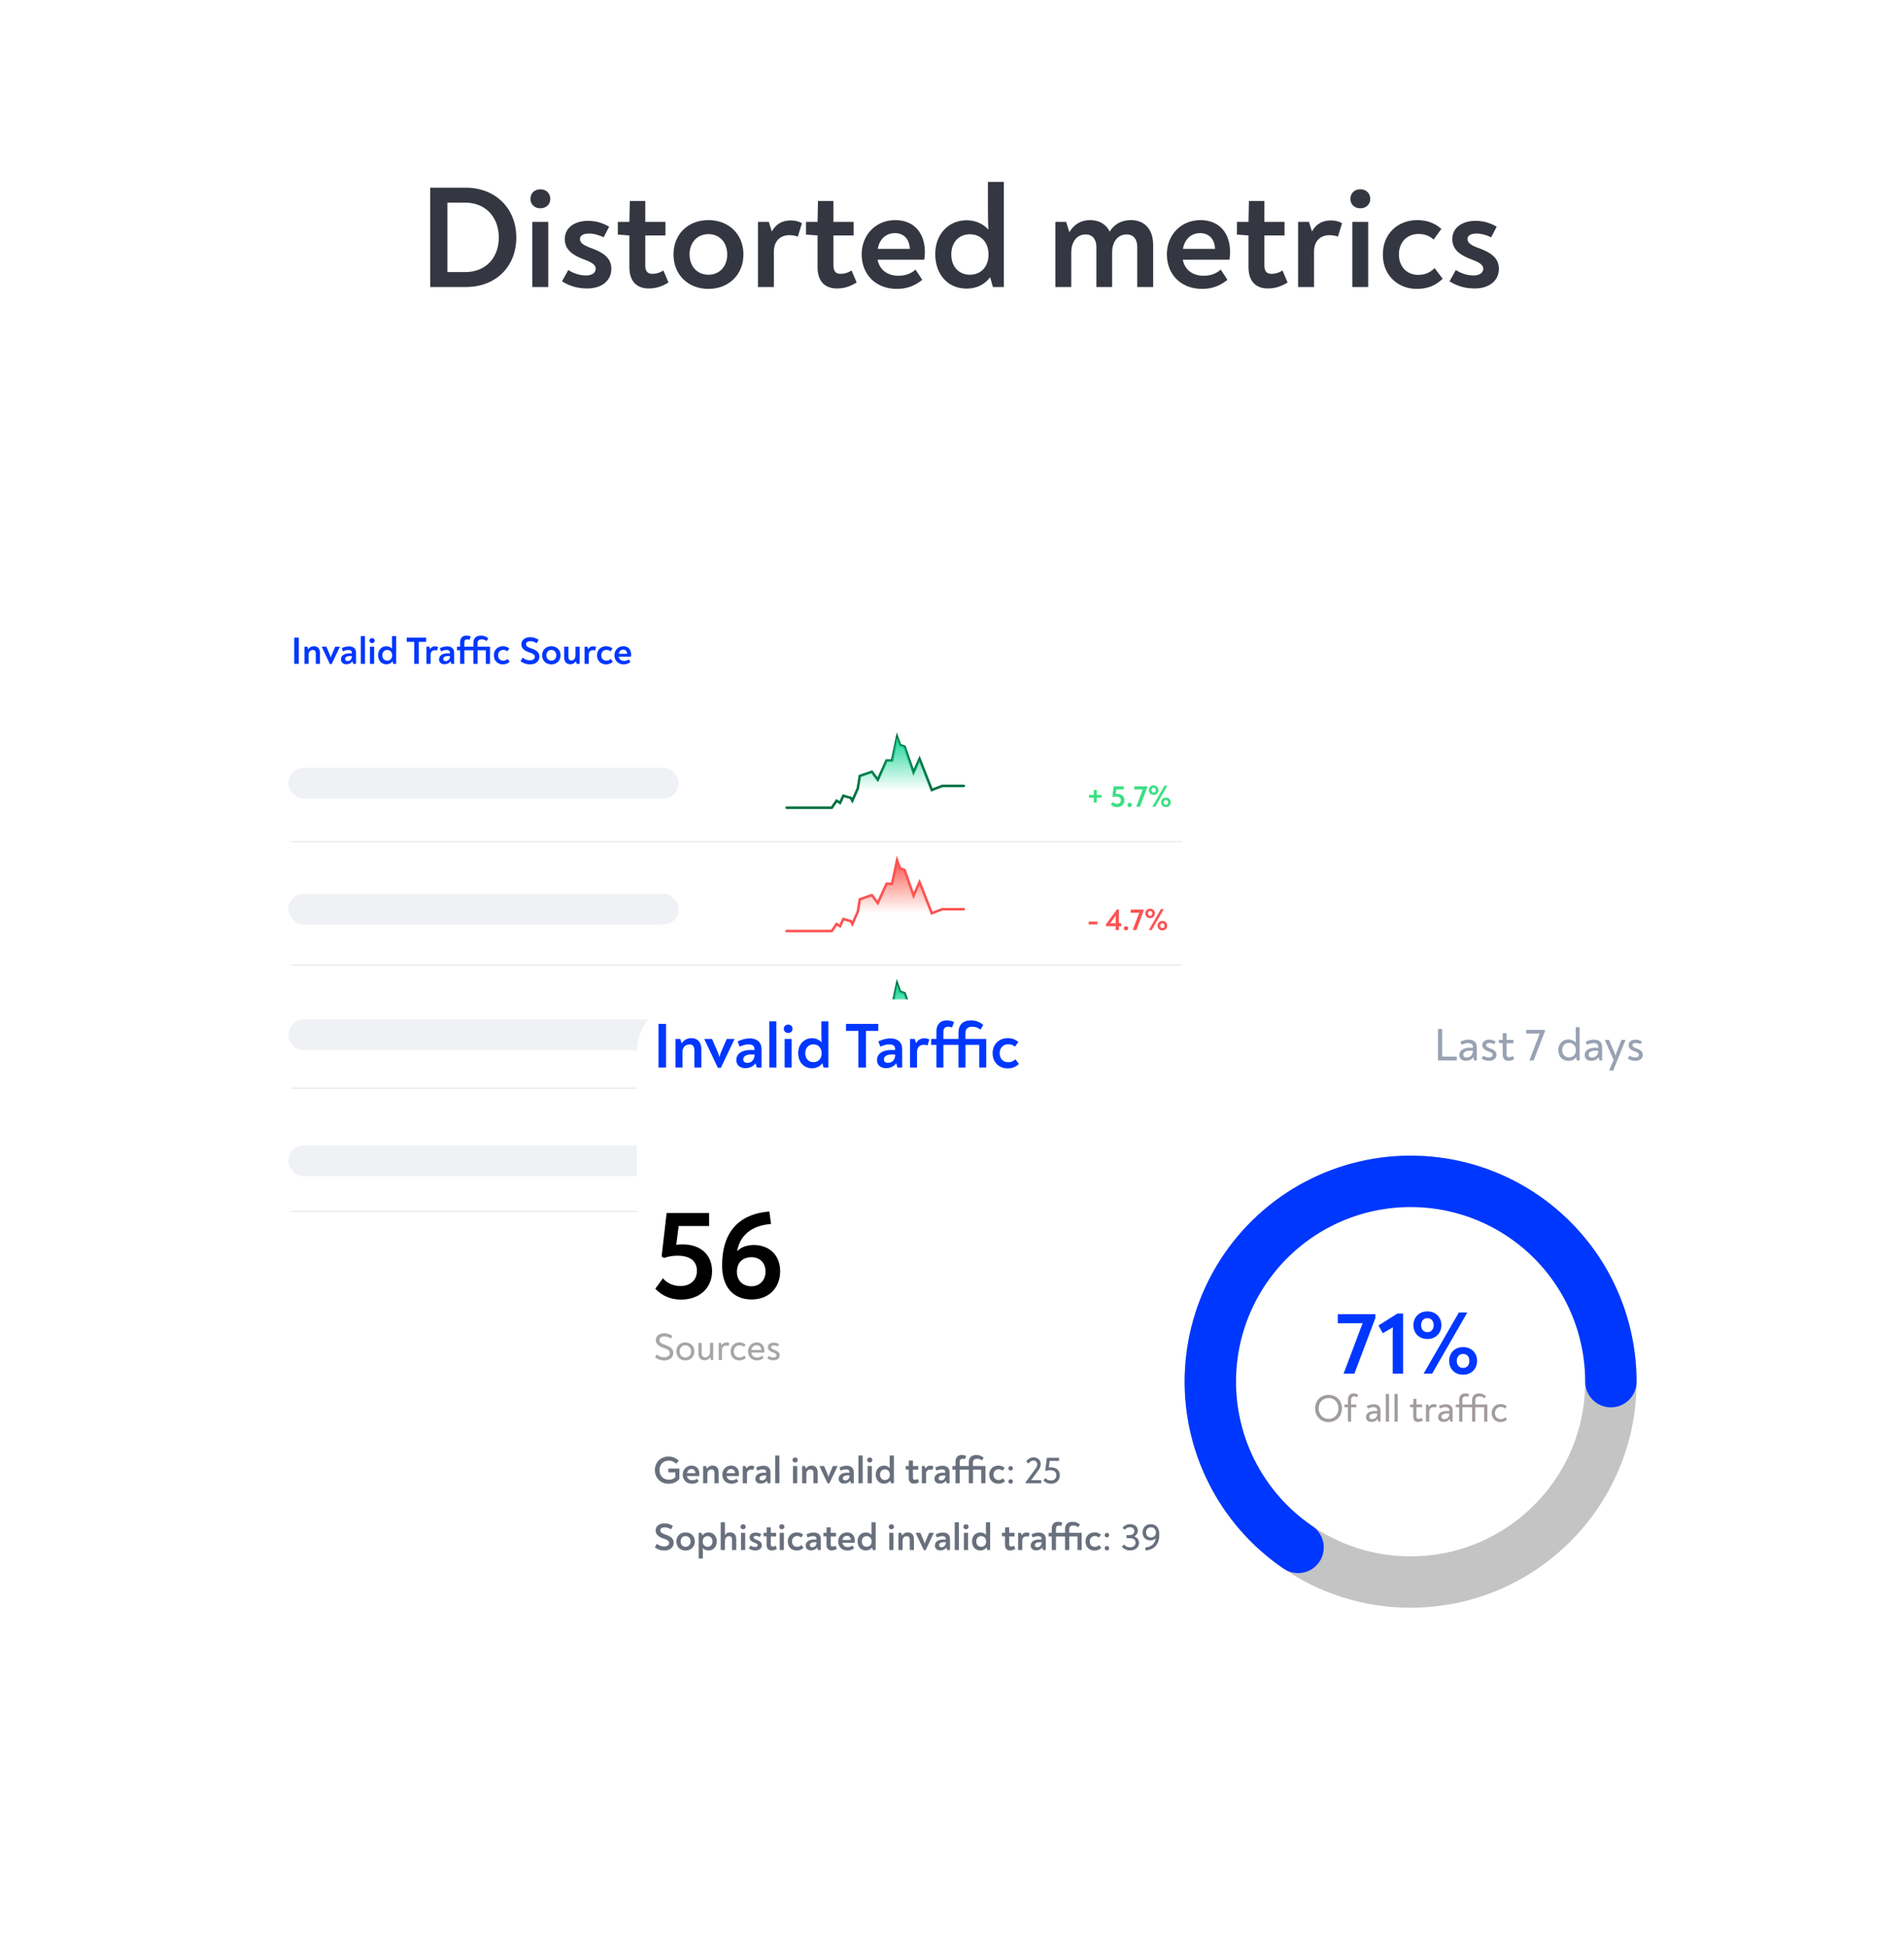 <svg width="219" height="224" viewBox="0 0 219 224" fill="none" xmlns="http://www.w3.org/2000/svg">
<rect width="219" height="224" rx="12.371" fill="white"/>
<g filter="url(#filter0_d_23_187)">
<rect x="19" y="62" width="131.726" height="87.719" rx="6.058" fill="white"/>
</g>
<path d="M33.844 76.337H34.367V73.324H33.844V76.337ZM36.109 74.308C35.785 74.308 35.573 74.472 35.444 74.671L35.347 74.361H35.019V76.337H35.502V75.251C35.502 74.959 35.684 74.742 35.985 74.742C36.224 74.742 36.322 74.897 36.322 75.145V76.337H36.804V75.101C36.804 74.596 36.561 74.308 36.109 74.308ZM38.558 74.361L38.173 75.247C38.129 75.349 38.089 75.469 38.049 75.619C38.013 75.469 37.969 75.349 37.925 75.247L37.539 74.361H37.008V74.374L37.943 76.355H38.151L39.09 74.374V74.361H38.558ZM40.138 74.326C39.873 74.326 39.602 74.397 39.31 74.529L39.447 74.897C39.651 74.8 39.868 74.738 40.063 74.738C40.316 74.738 40.466 74.84 40.466 75.043V75.132C40.395 75.127 40.32 75.123 40.218 75.123C39.616 75.123 39.217 75.371 39.217 75.823C39.217 76.173 39.474 76.377 39.837 76.377C40.16 76.377 40.395 76.248 40.541 76.04L40.63 76.337H40.953V75.061C40.953 74.582 40.643 74.326 40.138 74.326ZM39.979 76.013C39.802 76.013 39.695 75.929 39.695 75.774C39.695 75.557 39.899 75.433 40.249 75.433C40.338 75.433 40.4 75.438 40.48 75.446C40.471 75.805 40.262 76.013 39.979 76.013ZM41.496 76.337H41.983L41.979 73.147H41.496V76.337ZM42.795 73.949C42.977 73.949 43.096 73.825 43.096 73.665C43.096 73.502 42.981 73.373 42.795 73.373C42.609 73.373 42.494 73.502 42.494 73.661C42.494 73.82 42.609 73.949 42.795 73.949ZM42.551 76.337H43.034V74.361H42.551V76.337ZM45.087 73.147V74.029C45.087 74.246 45.091 74.414 45.1 74.596C44.945 74.419 44.706 74.312 44.44 74.312C43.886 74.312 43.487 74.742 43.487 75.336C43.487 75.96 43.873 76.386 44.44 76.386C44.75 76.386 44.994 76.257 45.153 76.04L45.237 76.337H45.57V73.147H45.087ZM44.537 75.965C44.201 75.965 43.975 75.717 43.975 75.349C43.975 74.986 44.201 74.738 44.537 74.738C44.879 74.738 45.105 74.986 45.105 75.349C45.105 75.717 44.883 75.965 44.537 75.965ZM49.015 73.324H46.786V73.807H47.642V76.337H48.164V73.807H49.015V73.324ZM50.042 74.317C49.785 74.317 49.586 74.432 49.471 74.653L49.377 74.361H49.05V76.337H49.532V75.26C49.532 74.946 49.723 74.764 50.002 74.764C50.104 74.764 50.184 74.782 50.259 74.808L50.383 74.401C50.29 74.348 50.179 74.317 50.042 74.317ZM51.422 74.326C51.156 74.326 50.886 74.397 50.593 74.529L50.73 74.897C50.934 74.8 51.151 74.738 51.346 74.738C51.599 74.738 51.749 74.84 51.749 75.043V75.132C51.679 75.127 51.603 75.123 51.501 75.123C50.899 75.123 50.5 75.371 50.5 75.823C50.5 76.173 50.757 76.377 51.12 76.377C51.444 76.377 51.679 76.248 51.825 76.04L51.913 76.337H52.237V75.061C52.237 74.582 51.927 74.326 51.422 74.326ZM51.262 76.013C51.085 76.013 50.979 75.929 50.979 75.774C50.979 75.557 51.182 75.433 51.532 75.433C51.621 75.433 51.683 75.438 51.763 75.446C51.754 75.805 51.546 76.013 51.262 76.013ZM56.363 74.361H54.928V73.962C54.928 73.643 55.118 73.519 55.402 73.519C55.641 73.519 55.8 73.595 55.973 73.719L56.159 73.395C55.911 73.191 55.654 73.085 55.309 73.085C54.755 73.085 54.449 73.386 54.449 73.936V74.361H53.408V73.865C53.408 73.639 53.532 73.519 53.731 73.519C53.838 73.519 53.917 73.537 54.006 73.572L54.144 73.2C53.957 73.116 53.816 73.085 53.63 73.085C53.178 73.085 52.925 73.391 52.925 73.838V74.361H52.562V74.773H52.925V76.337H53.408V74.773H54.449V76.337H54.932V74.773H55.88V76.337H56.363V74.361ZM57.823 76.394C58.173 76.394 58.399 76.293 58.62 76.089L58.377 75.765C58.23 75.903 58.084 75.969 57.872 75.969C57.553 75.969 57.291 75.739 57.291 75.349C57.291 74.972 57.548 74.729 57.88 74.729C58.071 74.729 58.204 74.778 58.346 74.897L58.58 74.574C58.372 74.392 58.133 74.308 57.845 74.308C57.278 74.308 56.804 74.702 56.804 75.349C56.804 76.04 57.322 76.394 57.823 76.394ZM60.975 76.394C61.573 76.394 62.047 76.062 62.047 75.5C62.047 74.986 61.64 74.733 61.117 74.565C60.807 74.459 60.501 74.343 60.501 74.069C60.501 73.843 60.736 73.728 61.002 73.728C61.25 73.728 61.471 73.798 61.728 73.962L61.954 73.572C61.622 73.351 61.325 73.267 60.975 73.267C60.43 73.267 59.969 73.564 59.969 74.095C59.969 74.574 60.364 74.848 60.869 75.012C61.21 75.123 61.52 75.243 61.52 75.526C61.52 75.792 61.259 75.929 60.958 75.929C60.643 75.929 60.342 75.814 60.116 75.619L59.872 76.027C60.169 76.262 60.563 76.394 60.975 76.394ZM63.413 76.394C64.034 76.394 64.477 75.96 64.477 75.349C64.477 74.738 64.034 74.308 63.413 74.308C62.793 74.308 62.355 74.738 62.355 75.349C62.355 75.96 62.793 76.394 63.413 76.394ZM63.413 75.965C63.077 75.965 62.842 75.712 62.842 75.349C62.842 74.986 63.077 74.733 63.413 74.733C63.755 74.733 63.985 74.986 63.985 75.349C63.985 75.712 63.755 75.965 63.413 75.965ZM66.186 74.361V75.384C66.186 75.686 66.026 75.943 65.725 75.943C65.473 75.943 65.38 75.783 65.38 75.54V74.361H64.892V75.584C64.892 76.071 65.127 76.377 65.606 76.377C65.885 76.377 66.102 76.244 66.235 76.031L66.332 76.337H66.669V74.361H66.186ZM68.23 74.317C67.973 74.317 67.774 74.432 67.659 74.653L67.566 74.361H67.238V76.337H67.721V75.26C67.721 74.946 67.911 74.764 68.19 74.764C68.292 74.764 68.372 74.782 68.447 74.808L68.571 74.401C68.478 74.348 68.368 74.317 68.23 74.317ZM69.69 76.394C70.04 76.394 70.266 76.293 70.488 76.089L70.244 75.765C70.098 75.903 69.952 75.969 69.739 75.969C69.42 75.969 69.159 75.739 69.159 75.349C69.159 74.972 69.415 74.729 69.748 74.729C69.938 74.729 70.071 74.778 70.213 74.897L70.448 74.574C70.24 74.392 70 74.308 69.712 74.308C69.145 74.308 68.671 74.702 68.671 75.349C68.671 76.04 69.19 76.394 69.69 76.394ZM71.693 74.308C71.095 74.308 70.674 74.764 70.674 75.344C70.674 75.965 71.109 76.394 71.742 76.394C72.048 76.394 72.287 76.302 72.513 76.12L72.309 75.81C72.172 75.929 72.012 75.996 71.786 75.996C71.467 75.996 71.219 75.827 71.157 75.508H72.575C72.584 75.429 72.593 75.349 72.593 75.278C72.593 74.684 72.251 74.308 71.693 74.308ZM71.684 74.702C71.937 74.702 72.123 74.866 72.136 75.181H71.162C71.215 74.875 71.423 74.702 71.684 74.702Z" fill="#0037FF"/>
<path d="M125.807 92.284H126.141V91.721H126.697V91.402H126.141V90.838H125.807V91.402H125.251V91.721H125.807V92.284ZM128.532 91.285C128.472 91.285 128.415 91.288 128.352 91.295L128.419 90.778H129.259V90.42H128.086L127.948 91.618L128.011 91.66C128.118 91.621 128.245 91.597 128.394 91.597C128.685 91.597 128.922 91.714 128.922 92.015C128.922 92.27 128.741 92.433 128.469 92.433C128.259 92.433 128.093 92.348 127.983 92.22L127.774 92.507C127.951 92.699 128.192 92.809 128.486 92.809C128.99 92.809 129.34 92.49 129.34 92.025C129.34 91.558 129.007 91.285 128.532 91.285ZM129.926 92.805C130.05 92.805 130.178 92.727 130.178 92.561C130.178 92.391 130.05 92.313 129.926 92.313C129.802 92.313 129.674 92.391 129.674 92.561C129.674 92.727 129.802 92.805 129.926 92.805ZM130.463 90.42V90.778H131.186C131.289 90.778 131.36 90.778 131.445 90.774C131.42 90.838 131.388 90.913 131.356 91.001L130.694 92.763H131.119L131.945 90.572V90.42H130.463ZM132.696 91.398C133.057 91.398 133.249 91.129 133.249 90.852C133.249 90.579 133.057 90.31 132.696 90.31C132.331 90.31 132.143 90.579 132.143 90.852C132.143 91.129 132.331 91.398 132.696 91.398ZM132.547 92.763H132.884L134.269 90.353H133.936L132.547 92.763ZM132.696 91.129C132.512 91.129 132.448 90.976 132.448 90.852C132.448 90.728 132.512 90.576 132.696 90.576C132.88 90.576 132.944 90.728 132.944 90.852C132.944 90.976 132.88 91.129 132.696 91.129ZM134.103 92.805C134.468 92.805 134.656 92.536 134.656 92.263C134.656 91.987 134.468 91.717 134.103 91.717C133.738 91.717 133.554 91.987 133.554 92.263C133.554 92.536 133.738 92.805 134.103 92.805ZM134.103 92.539C133.919 92.539 133.855 92.387 133.855 92.263C133.855 92.139 133.919 91.987 134.103 91.987C134.291 91.987 134.351 92.139 134.351 92.263C134.351 92.387 134.291 92.539 134.103 92.539Z" fill="#3BE082"/>
<path d="M125.223 106.301H126.219V105.968H125.223V106.301ZM128.702 106.16V104.572H128.471L127.21 106.28V106.496H128.319V106.939H128.702V106.496H128.968V106.16H128.702ZM128.33 106.16H127.936C127.855 106.16 127.777 106.16 127.695 106.163C127.741 106.107 127.784 106.05 127.83 105.99L128.191 105.493C128.241 105.43 128.287 105.362 128.34 105.277C128.33 105.384 128.33 105.465 128.33 105.571V106.16ZM129.518 106.982C129.642 106.982 129.769 106.904 129.769 106.737C129.769 106.567 129.642 106.489 129.518 106.489C129.394 106.489 129.266 106.567 129.266 106.737C129.266 106.904 129.394 106.982 129.518 106.982ZM130.055 104.597V104.955H130.778C130.881 104.955 130.952 104.955 131.037 104.951C131.012 105.015 130.98 105.089 130.948 105.178L130.285 106.939H130.711L131.536 104.749V104.597H130.055ZM132.287 105.575C132.649 105.575 132.84 105.306 132.84 105.029C132.84 104.756 132.649 104.487 132.287 104.487C131.922 104.487 131.735 104.756 131.735 105.029C131.735 105.306 131.922 105.575 132.287 105.575ZM132.139 106.939H132.475L133.861 104.529H133.528L132.139 106.939ZM132.287 105.306C132.103 105.306 132.039 105.153 132.039 105.029C132.039 104.905 132.103 104.753 132.287 104.753C132.472 104.753 132.536 104.905 132.536 105.029C132.536 105.153 132.472 105.306 132.287 105.306ZM133.694 106.982C134.06 106.982 134.247 106.713 134.247 106.44C134.247 106.163 134.06 105.894 133.694 105.894C133.329 105.894 133.145 106.163 133.145 106.44C133.145 106.713 133.329 106.982 133.694 106.982ZM133.694 106.716C133.51 106.716 133.446 106.564 133.446 106.44C133.446 106.316 133.51 106.163 133.694 106.163C133.882 106.163 133.943 106.316 133.943 106.44C133.943 106.564 133.882 106.716 133.694 106.716Z" fill="#FC5353"/>
<path d="M125.807 120.933H126.141V120.369H126.697V120.05H126.141V119.487H125.807V120.05H125.251V120.369H125.807V120.933ZM128.706 121.45C129.216 121.45 129.542 121.188 129.542 120.763C129.542 120.483 129.358 120.252 129.121 120.171C129.312 120.089 129.468 119.915 129.468 119.66C129.468 119.285 129.167 119.026 128.71 119.026C128.249 119.026 127.94 119.285 127.94 119.66C127.94 119.923 128.093 120.1 128.298 120.171C128.033 120.252 127.866 120.483 127.866 120.759C127.866 121.184 128.192 121.45 128.706 121.45ZM128.71 120.004C128.479 120.004 128.337 119.877 128.337 119.678C128.337 119.49 128.49 119.366 128.71 119.366C128.926 119.366 129.075 119.49 129.075 119.678C129.075 119.869 128.933 120.004 128.71 120.004ZM128.706 121.092C128.472 121.092 128.281 120.961 128.281 120.727C128.281 120.504 128.447 120.344 128.699 120.344C128.965 120.344 129.128 120.497 129.128 120.727C129.128 120.965 128.943 121.092 128.706 121.092ZM130.168 121.454C130.292 121.454 130.42 121.376 130.42 121.209C130.42 121.039 130.292 120.961 130.168 120.961C130.044 120.961 129.917 121.039 129.917 121.209C129.917 121.376 130.044 121.454 130.168 121.454ZM130.706 119.068V119.426H131.429C131.531 119.426 131.602 119.426 131.687 119.423C131.662 119.487 131.631 119.561 131.599 119.65L130.936 121.411H131.361L132.187 119.221V119.068H130.706ZM132.938 120.047C133.3 120.047 133.491 119.777 133.491 119.501C133.491 119.228 133.3 118.959 132.938 118.959C132.573 118.959 132.385 119.228 132.385 119.501C132.385 119.777 132.573 120.047 132.938 120.047ZM132.789 121.411H133.126L134.512 119.001H134.179L132.789 121.411ZM132.938 119.777C132.754 119.777 132.69 119.625 132.69 119.501C132.69 119.377 132.754 119.224 132.938 119.224C133.122 119.224 133.186 119.377 133.186 119.501C133.186 119.625 133.122 119.777 132.938 119.777ZM134.345 121.454C134.71 121.454 134.898 121.184 134.898 120.911C134.898 120.635 134.71 120.366 134.345 120.366C133.98 120.366 133.796 120.635 133.796 120.911C133.796 121.184 133.98 121.454 134.345 121.454ZM134.345 121.188C134.161 121.188 134.097 121.035 134.097 120.911C134.097 120.787 134.161 120.635 134.345 120.635C134.533 120.635 134.593 120.787 134.593 120.911C134.593 121.035 134.533 121.188 134.345 121.188Z" fill="#3BE082"/>
<path d="M125.807 135.405H126.141V134.842H126.697V134.523H126.141V133.959H125.807V134.523H125.251V134.842H125.807V135.405ZM128.582 135.926C129.106 135.926 129.454 135.632 129.454 135.228C129.454 134.98 129.323 134.739 129.018 134.636C129.231 134.526 129.347 134.317 129.347 134.112C129.347 133.764 129.053 133.499 128.617 133.499C128.313 133.499 128.075 133.612 127.862 133.849L128.093 134.076C128.224 133.945 128.373 133.857 128.575 133.857C128.798 133.857 128.94 133.988 128.94 134.161C128.94 134.328 128.809 134.494 128.518 134.494H128.263V134.835H128.564C128.791 134.835 129.039 134.916 129.039 135.189C129.039 135.405 128.855 135.561 128.561 135.561C128.344 135.561 128.181 135.469 128.043 135.324L127.806 135.572C128.001 135.792 128.274 135.926 128.582 135.926ZM130.082 135.926C130.206 135.926 130.333 135.848 130.333 135.682C130.333 135.512 130.206 135.434 130.082 135.434C129.958 135.434 129.83 135.512 129.83 135.682C129.83 135.848 129.958 135.926 130.082 135.926ZM130.619 133.541V133.899H131.342C131.445 133.899 131.516 133.899 131.601 133.896C131.576 133.959 131.544 134.034 131.512 134.122L130.849 135.884H131.275L132.1 133.693V133.541H130.619ZM132.852 134.519C133.213 134.519 133.405 134.25 133.405 133.973C133.405 133.701 133.213 133.431 132.852 133.431C132.487 133.431 132.299 133.701 132.299 133.973C132.299 134.25 132.487 134.519 132.852 134.519ZM132.703 135.884H133.039L134.425 133.474H134.092L132.703 135.884ZM132.852 134.25C132.667 134.25 132.604 134.098 132.604 133.973C132.604 133.849 132.667 133.697 132.852 133.697C133.036 133.697 133.1 133.849 133.1 133.973C133.1 134.098 133.036 134.25 132.852 134.25ZM134.259 135.926C134.624 135.926 134.812 135.657 134.812 135.384C134.812 135.108 134.624 134.838 134.259 134.838C133.894 134.838 133.709 135.108 133.709 135.384C133.709 135.657 133.894 135.926 134.259 135.926ZM134.259 135.661C134.074 135.661 134.011 135.508 134.011 135.384C134.011 135.26 134.074 135.108 134.259 135.108C134.446 135.108 134.507 135.26 134.507 135.384C134.507 135.508 134.446 135.661 134.259 135.661Z" fill="#FC5353"/>
<path d="M90.477 92.877H95.679L96.225 92.073L96.628 92.32L97.001 91.501L97.864 91.748L98.036 92.073L98.668 90.65L98.898 89.227L100.278 88.748L100.968 89.66L101.974 87.448H102.606L103.181 84.742L103.526 85.685L104.043 85.855L105.078 88.809L105.768 87.263L107.176 90.836L108.384 90.372H110.856" stroke="#007342" stroke-width="0.295" stroke-linecap="round"/>
<path d="M101.967 87.464L100.99 89.644L100.271 88.763L98.921 89.242L98.748 90.325L98.547 90.866L107.17 90.82L105.733 87.371L105.072 88.763L104.037 85.886L103.519 85.685L103.175 84.819L102.571 87.464H101.967Z" fill="url(#paint0_linear_23_187)"/>
<path d="M90.477 121.23H95.679L96.225 120.426L96.628 120.674L97.001 119.854L97.864 120.101L98.036 120.426L98.668 119.003L98.898 117.58L100.278 117.101L100.968 118.013L101.974 115.801H102.606L103.181 113.095L103.526 114.038L104.043 114.208L105.078 117.163L105.768 115.616L107.176 119.189L108.384 118.725H110.856" stroke="#007342" stroke-width="0.295" stroke-linecap="round"/>
<path d="M101.967 115.817L100.99 117.998L100.271 117.116L98.921 117.595L98.748 118.678L98.547 119.219L107.17 119.173L105.733 115.724L105.072 117.116L104.037 114.239L103.519 114.038L103.175 113.172L102.571 115.817H101.967Z" fill="url(#paint1_linear_23_187)"/>
<path d="M90.477 135.407H95.679L96.225 134.603L96.628 134.85L97.001 134.031L97.864 134.278L98.036 134.603L98.668 133.18L98.898 131.757L100.278 131.277L100.968 132.19L101.974 129.978H102.606L103.181 127.271L103.526 128.215L104.043 128.385L105.078 131.339L105.768 129.793L107.176 133.365L108.384 132.901H110.856" stroke="#FC5353" stroke-width="0.295" stroke-linecap="round"/>
<path d="M101.967 129.993L100.99 132.174L100.271 131.293L98.921 131.772L98.748 132.855L98.547 133.396L107.17 133.35L105.733 129.901L105.072 131.293L104.037 128.416L103.519 128.215L103.175 127.349L102.571 129.993H101.967Z" fill="url(#paint2_linear_23_187)"/>
<path d="M90.477 107.054H95.679L96.225 106.25L96.628 106.497L97.001 105.678L97.864 105.925L98.036 106.25L98.668 104.827L98.898 103.404L100.278 102.924L100.968 103.837L101.974 101.625H102.606L103.181 98.918L103.526 99.862L104.043 100.032L105.078 102.986L105.768 101.44L107.176 105.012L108.384 104.548H110.856" stroke="#FC5353" stroke-width="0.295" stroke-linecap="round"/>
<path d="M101.967 101.641L100.99 103.822L100.271 102.94L98.921 103.42L98.748 104.502L98.547 105.044L107.17 104.997L105.733 101.548L105.072 102.94L104.037 100.063L103.519 99.862L103.175 98.996L102.571 101.641H101.967Z" fill="url(#paint3_linear_23_187)"/>
<line x1="33.55" y1="96.777" x2="135.889" y2="96.777" stroke="#E5E5E5" stroke-opacity="0.76" stroke-width="0.148" stroke-linecap="round"/>
<line x1="33.55" y1="110.954" x2="135.889" y2="110.954" stroke="#E5E5E5" stroke-opacity="0.76" stroke-width="0.148" stroke-linecap="round"/>
<line x1="33.55" y1="125.131" x2="135.889" y2="125.131" stroke="#E5E5E5" stroke-opacity="0.76" stroke-width="0.148" stroke-linecap="round"/>
<line x1="33.55" y1="139.307" x2="135.889" y2="139.307" stroke="#E5E5E5" stroke-opacity="0.76" stroke-width="0.148" stroke-linecap="round"/>
<rect x="33.172" y="88.286" width="44.893" height="3.544" rx="1.772" fill="#EFF1F5"/>
<rect x="33.172" y="102.758" width="44.893" height="3.544" rx="1.772" fill="#EFF1F5"/>
<rect x="33.172" y="117.23" width="44.893" height="3.544" rx="1.772" fill="#EFF1F5"/>
<rect x="33.172" y="131.702" width="44.893" height="3.544" rx="1.772" fill="#EFF1F5"/>
<g filter="url(#filter1_d_23_187)">
<rect x="69.219" y="109.256" width="130.544" height="79.744" rx="6.058" fill="white"/>
</g>
<path d="M75.738 122.754H76.609V117.733H75.738V122.754ZM79.512 119.372C78.973 119.372 78.619 119.645 78.405 119.978L78.242 119.461H77.696V122.754H78.501V120.945C78.501 120.458 78.803 120.096 79.305 120.096C79.704 120.096 79.867 120.354 79.867 120.768V122.754H80.671V120.694C80.671 119.852 80.265 119.372 79.512 119.372ZM83.595 119.461L82.952 120.938C82.878 121.107 82.812 121.307 82.746 121.558C82.686 121.307 82.613 121.107 82.539 120.938L81.896 119.461H81.01V119.483L82.568 122.783H82.915L84.481 119.483V119.461H83.595ZM86.228 119.402C85.785 119.402 85.335 119.52 84.847 119.741L85.076 120.354C85.416 120.192 85.778 120.088 86.103 120.088C86.523 120.088 86.774 120.258 86.774 120.598V120.746C86.656 120.738 86.531 120.731 86.361 120.731C85.357 120.731 84.692 121.144 84.692 121.897C84.692 122.481 85.121 122.82 85.726 122.82C86.265 122.82 86.656 122.606 86.9 122.259L87.048 122.754H87.587V120.627C87.587 119.83 87.07 119.402 86.228 119.402ZM85.962 122.215C85.667 122.215 85.49 122.075 85.49 121.816C85.49 121.454 85.829 121.248 86.413 121.248C86.56 121.248 86.664 121.255 86.797 121.27C86.782 121.868 86.435 122.215 85.962 122.215ZM88.49 122.754H89.302L89.295 117.438H88.49V122.754ZM90.656 118.774C90.959 118.774 91.158 118.567 91.158 118.302C91.158 118.028 90.966 117.814 90.656 117.814C90.346 117.814 90.154 118.028 90.154 118.294C90.154 118.56 90.346 118.774 90.656 118.774ZM90.25 122.754H91.055V119.461H90.25V122.754ZM94.475 117.438V118.907C94.475 119.269 94.483 119.549 94.498 119.852C94.239 119.557 93.84 119.38 93.397 119.38C92.474 119.38 91.81 120.096 91.81 121.085C91.81 122.126 92.452 122.835 93.397 122.835C93.914 122.835 94.32 122.621 94.586 122.259L94.726 122.754H95.28V117.438H94.475ZM93.56 122.134C92.999 122.134 92.622 121.72 92.622 121.107C92.622 120.502 92.999 120.088 93.56 120.088C94.128 120.088 94.505 120.502 94.505 121.107C94.505 121.72 94.136 122.134 93.56 122.134ZM101.022 117.733H97.308V118.538H98.733V122.754H99.605V118.538H101.022V117.733ZM102.409 119.402C101.966 119.402 101.515 119.52 101.028 119.741L101.257 120.354C101.597 120.192 101.958 120.088 102.283 120.088C102.704 120.088 102.955 120.258 102.955 120.598V120.746C102.837 120.738 102.712 120.731 102.542 120.731C101.537 120.731 100.873 121.144 100.873 121.897C100.873 122.481 101.301 122.82 101.907 122.82C102.446 122.82 102.837 122.606 103.081 122.259L103.228 122.754H103.767V120.627C103.767 119.83 103.251 119.402 102.409 119.402ZM102.143 122.215C101.848 122.215 101.67 122.075 101.67 121.816C101.67 121.454 102.01 121.248 102.593 121.248C102.741 121.248 102.844 121.255 102.977 121.27C102.963 121.868 102.616 122.215 102.143 122.215ZM106.325 119.387C105.897 119.387 105.564 119.579 105.372 119.948L105.217 119.461H104.671V122.754H105.476V120.96C105.476 120.435 105.793 120.133 106.258 120.133C106.428 120.133 106.561 120.162 106.687 120.207L106.893 119.527C106.738 119.439 106.554 119.387 106.325 119.387ZM113.435 119.461H111.043V118.796C111.043 118.265 111.36 118.058 111.833 118.058C112.231 118.058 112.497 118.183 112.785 118.39L113.095 117.851C112.682 117.511 112.254 117.334 111.678 117.334C110.755 117.334 110.245 117.836 110.245 118.752V119.461H108.51V118.634C108.51 118.257 108.717 118.058 109.049 118.058C109.226 118.058 109.359 118.087 109.507 118.146L109.736 117.526C109.426 117.386 109.189 117.334 108.879 117.334C108.126 117.334 107.705 117.844 107.705 118.589V119.461H107.1V120.147H107.705V122.754H108.51V120.147H110.245V122.754H111.05V120.147H112.63V122.754H113.435V119.461ZM115.868 122.85C116.451 122.85 116.828 122.68 117.197 122.34L116.791 121.801C116.547 122.03 116.304 122.141 115.949 122.141C115.418 122.141 114.982 121.757 114.982 121.107C114.982 120.48 115.41 120.074 115.964 120.074C116.282 120.074 116.503 120.155 116.739 120.354L117.131 119.815C116.784 119.512 116.385 119.372 115.905 119.372C114.96 119.372 114.17 120.029 114.17 121.107C114.17 122.259 115.034 122.85 115.868 122.85Z" fill="#0037FF"/>
<path d="M165.403 121.935H167.556V121.493H165.882V118.32H165.403V121.935ZM168.931 119.542C168.623 119.542 168.309 119.622 167.974 119.776L168.113 120.138C168.373 120.015 168.623 119.941 168.878 119.941C169.202 119.941 169.415 120.085 169.415 120.366V120.494C169.303 120.483 169.192 120.478 169.038 120.478C168.325 120.478 167.857 120.792 167.857 121.318C167.857 121.727 168.15 121.977 168.607 121.977C169.006 121.977 169.298 121.812 169.474 121.557L169.553 121.935H169.862V120.382C169.862 119.84 169.495 119.542 168.931 119.542ZM168.708 121.605C168.453 121.605 168.309 121.483 168.309 121.281C168.309 120.988 168.591 120.808 169.091 120.808C169.224 120.808 169.309 120.813 169.42 120.829C169.404 121.297 169.128 121.605 168.708 121.605ZM171.289 121.982C171.778 121.982 172.129 121.706 172.129 121.291C172.129 120.893 171.815 120.701 171.39 120.547C171.124 120.446 170.933 120.35 170.933 120.17C170.933 119.983 171.119 119.925 171.321 119.925C171.496 119.925 171.693 119.973 171.858 120.063L172.033 119.755C171.804 119.617 171.555 119.542 171.294 119.542C170.874 119.542 170.497 119.755 170.497 120.164C170.497 120.552 170.794 120.744 171.188 120.893C171.438 120.988 171.688 121.089 171.688 121.291C171.688 121.472 171.528 121.589 171.273 121.589C171.028 121.589 170.81 121.531 170.608 121.392L170.406 121.722C170.667 121.892 170.949 121.982 171.289 121.982ZM173.498 121.982C173.759 121.982 173.982 121.897 174.179 121.764L174.003 121.43C173.86 121.525 173.721 121.568 173.573 121.568C173.402 121.568 173.291 121.488 173.291 121.222V119.957H174.072V119.574H173.291V118.803H172.85L172.844 119.574H172.403V119.936L172.844 119.957V121.243C172.844 121.754 173.099 121.982 173.498 121.982ZM175.549 118.421V118.846H176.708C176.857 118.846 176.963 118.846 177.107 118.84C177.064 118.942 177.022 119.053 176.969 119.186L175.911 121.935H176.4L177.708 118.564V118.421H175.549ZM181.242 118.112V119.229C181.242 119.473 181.248 119.691 181.258 119.909C181.067 119.665 180.753 119.521 180.408 119.521C179.727 119.521 179.238 120.031 179.238 120.744C179.238 121.477 179.716 121.988 180.408 121.988C180.79 121.988 181.099 121.834 181.29 121.562L181.364 121.935H181.689V118.112H181.242ZM180.466 121.584C180.003 121.584 179.685 121.243 179.685 120.754C179.685 120.26 180.003 119.92 180.466 119.92C180.939 119.92 181.263 120.26 181.263 120.754C181.263 121.249 180.95 121.584 180.466 121.584ZM183.349 119.542C183.04 119.542 182.727 119.622 182.392 119.776L182.53 120.138C182.79 120.015 183.04 119.941 183.295 119.941C183.62 119.941 183.832 120.085 183.832 120.366V120.494C183.721 120.483 183.609 120.478 183.455 120.478C182.743 120.478 182.275 120.792 182.275 121.318C182.275 121.727 182.567 121.977 183.024 121.977C183.423 121.977 183.715 121.812 183.891 121.557L183.971 121.935H184.279V120.382C184.279 119.84 183.912 119.542 183.349 119.542ZM183.125 121.605C182.87 121.605 182.727 121.483 182.727 121.281C182.727 120.988 183.008 120.808 183.508 120.808C183.641 120.808 183.726 120.813 183.838 120.829C183.822 121.297 183.545 121.605 183.125 121.605ZM186.506 119.574L185.974 120.919C185.927 121.063 185.868 121.206 185.82 121.387C185.762 121.206 185.709 121.063 185.645 120.919L185.065 119.574H184.592V119.585L185.602 121.871L185.081 123.094V123.104H185.549L186.969 119.585V119.574H186.506ZM188.115 121.982C188.604 121.982 188.955 121.706 188.955 121.291C188.955 120.893 188.641 120.701 188.216 120.547C187.95 120.446 187.759 120.35 187.759 120.17C187.759 119.983 187.945 119.925 188.147 119.925C188.322 119.925 188.519 119.973 188.684 120.063L188.859 119.755C188.631 119.617 188.381 119.542 188.12 119.542C187.7 119.542 187.323 119.755 187.323 120.164C187.323 120.552 187.621 120.744 188.014 120.893C188.264 120.988 188.514 121.089 188.514 121.291C188.514 121.472 188.354 121.589 188.099 121.589C187.855 121.589 187.637 121.531 187.435 121.392L187.233 121.722C187.493 121.892 187.775 121.982 188.115 121.982Z" fill="#98A2B3"/>
<path d="M76.41 156.435C76.981 156.435 77.442 156.111 77.442 155.566C77.442 155.048 77.012 154.813 76.512 154.64C76.175 154.525 75.843 154.397 75.843 154.078C75.843 153.803 76.122 153.67 76.414 153.67C76.676 153.67 76.906 153.745 77.159 153.914L77.336 153.617C77.026 153.395 76.738 153.307 76.392 153.307C75.878 153.307 75.435 153.595 75.435 154.095C75.435 154.592 75.869 154.84 76.343 154.999C76.698 155.119 77.039 155.252 77.039 155.584C77.039 155.898 76.733 156.071 76.405 156.071C76.073 156.071 75.763 155.947 75.541 155.752L75.342 156.067C75.612 156.288 75.998 156.435 76.41 156.435ZM78.827 156.43C79.438 156.43 79.863 156 79.863 155.393C79.863 154.786 79.438 154.357 78.827 154.357C78.224 154.357 77.799 154.786 77.799 155.393C77.799 156 78.224 156.43 78.827 156.43ZM78.827 156.093C78.441 156.093 78.171 155.805 78.171 155.393C78.171 154.986 78.441 154.693 78.827 154.693C79.225 154.693 79.491 154.986 79.491 155.393C79.491 155.805 79.221 156.093 78.827 156.093ZM81.665 154.41V155.398C81.665 155.757 81.479 156.076 81.121 156.076C80.819 156.076 80.709 155.881 80.709 155.602V154.41H80.336V155.611C80.336 156.102 80.571 156.412 81.054 156.412C81.351 156.412 81.568 156.271 81.692 156.067L81.767 156.377H82.038V154.41H81.665ZM83.568 154.366C83.311 154.366 83.121 154.476 83.001 154.689L82.926 154.41H82.665V156.377H83.037V155.256C83.037 154.911 83.241 154.716 83.542 154.716C83.648 154.716 83.728 154.733 83.799 154.764L83.901 154.441C83.812 154.397 83.701 154.366 83.568 154.366ZM85.025 156.43C85.367 156.43 85.588 156.328 85.801 156.133L85.606 155.872C85.451 156.018 85.296 156.093 85.061 156.093C84.693 156.093 84.405 155.823 84.405 155.389C84.405 154.964 84.698 154.693 85.065 154.693C85.274 154.693 85.42 154.747 85.57 154.88L85.765 154.627C85.561 154.445 85.331 154.357 85.048 154.357C84.503 154.357 84.033 154.742 84.033 155.389C84.033 156.085 84.543 156.43 85.025 156.43ZM87.042 154.357C86.457 154.357 86.04 154.813 86.04 155.389C86.04 156.005 86.466 156.43 87.077 156.43C87.379 156.43 87.622 156.328 87.83 156.142L87.649 155.89C87.507 156.027 87.339 156.102 87.091 156.102C86.749 156.102 86.466 155.894 86.413 155.526H87.906C87.915 155.455 87.919 155.385 87.919 155.314C87.919 154.733 87.587 154.357 87.042 154.357ZM87.037 154.685C87.334 154.685 87.551 154.871 87.564 155.234H86.417C86.479 154.893 86.727 154.685 87.037 154.685ZM88.986 156.417C89.394 156.417 89.686 156.186 89.686 155.841C89.686 155.509 89.425 155.349 89.07 155.221C88.849 155.136 88.689 155.057 88.689 154.906C88.689 154.751 88.844 154.702 89.013 154.702C89.159 154.702 89.323 154.742 89.46 154.818L89.606 154.561C89.416 154.445 89.208 154.383 88.991 154.383C88.641 154.383 88.326 154.561 88.326 154.902C88.326 155.225 88.574 155.385 88.902 155.509C89.11 155.588 89.319 155.673 89.319 155.841C89.319 155.992 89.186 156.089 88.973 156.089C88.769 156.089 88.588 156.04 88.419 155.925L88.251 156.2C88.468 156.342 88.703 156.417 88.986 156.417Z" fill="#A7A6A6"/>
<path d="M76.871 168.866V169.3H77.677V169.858C77.491 170.049 77.234 170.146 76.937 170.146C76.299 170.146 75.86 169.708 75.86 169.047C75.86 168.409 76.272 167.953 76.919 167.953C77.265 167.953 77.535 168.073 77.779 168.312L78.067 167.966C77.774 167.665 77.384 167.484 76.901 167.484C75.94 167.484 75.329 168.17 75.329 169.043C75.329 169.938 75.967 170.611 76.893 170.611C77.415 170.611 77.845 170.416 78.142 170.058V168.866H76.871ZM79.548 168.525C78.95 168.525 78.529 168.981 78.529 169.561C78.529 170.182 78.963 170.611 79.597 170.611C79.903 170.611 80.142 170.518 80.368 170.337L80.164 170.027C80.027 170.146 79.867 170.213 79.641 170.213C79.322 170.213 79.074 170.044 79.012 169.725H80.43C80.439 169.646 80.448 169.566 80.448 169.495C80.448 168.901 80.106 168.525 79.548 168.525ZM79.539 168.919C79.792 168.919 79.978 169.083 79.991 169.397H79.017C79.07 169.092 79.278 168.919 79.539 168.919ZM81.967 168.525C81.644 168.525 81.431 168.689 81.302 168.888L81.205 168.578H80.877V170.554H81.36V169.468C81.36 169.176 81.542 168.959 81.843 168.959C82.082 168.959 82.18 169.114 82.18 169.362V170.554H82.662V169.318C82.662 168.813 82.419 168.525 81.967 168.525ZM84.104 168.525C83.506 168.525 83.085 168.981 83.085 169.561C83.085 170.182 83.519 170.611 84.153 170.611C84.458 170.611 84.698 170.518 84.924 170.337L84.72 170.027C84.582 170.146 84.423 170.213 84.197 170.213C83.878 170.213 83.63 170.044 83.568 169.725H84.986C84.994 169.646 85.003 169.566 85.003 169.495C85.003 168.901 84.662 168.525 84.104 168.525ZM84.095 168.919C84.348 168.919 84.534 169.083 84.547 169.397H83.572C83.626 169.092 83.834 168.919 84.095 168.919ZM86.425 168.534C86.168 168.534 85.969 168.649 85.854 168.87L85.761 168.578H85.433V170.554H85.916V169.477C85.916 169.163 86.106 168.981 86.385 168.981C86.487 168.981 86.567 168.999 86.642 169.025L86.766 168.618C86.673 168.565 86.562 168.534 86.425 168.534ZM87.805 168.542C87.539 168.542 87.269 168.613 86.976 168.746L87.114 169.114C87.317 169.016 87.535 168.954 87.73 168.954C87.982 168.954 88.133 169.056 88.133 169.26V169.349C88.062 169.344 87.987 169.34 87.885 169.34C87.282 169.34 86.883 169.588 86.883 170.04C86.883 170.39 87.14 170.594 87.504 170.594C87.827 170.594 88.062 170.465 88.208 170.257L88.297 170.554H88.62V169.278C88.62 168.799 88.31 168.542 87.805 168.542ZM87.645 170.23C87.468 170.23 87.362 170.146 87.362 169.991C87.362 169.774 87.566 169.65 87.916 169.65C88.004 169.65 88.066 169.654 88.146 169.663C88.137 170.022 87.929 170.23 87.645 170.23ZM89.162 170.554H89.65L89.645 167.364H89.162V170.554ZM91.457 168.166C91.638 168.166 91.758 168.042 91.758 167.882C91.758 167.718 91.643 167.59 91.457 167.59C91.27 167.59 91.155 167.718 91.155 167.878C91.155 168.037 91.27 168.166 91.457 168.166ZM91.213 170.554H91.696V168.578H91.213V170.554ZM93.354 168.525C93.031 168.525 92.818 168.689 92.689 168.888L92.592 168.578H92.264V170.554H92.747V169.468C92.747 169.176 92.929 168.959 93.23 168.959C93.469 168.959 93.567 169.114 93.567 169.362V170.554H94.05V169.318C94.05 168.813 93.806 168.525 93.354 168.525ZM95.803 168.578L95.418 169.464C95.374 169.566 95.334 169.685 95.294 169.836C95.258 169.685 95.214 169.566 95.17 169.464L94.784 168.578H94.253V168.591L95.188 170.571H95.396L96.335 168.591V168.578H95.803ZM97.383 168.542C97.118 168.542 96.847 168.613 96.555 168.746L96.692 169.114C96.896 169.016 97.113 168.954 97.308 168.954C97.561 168.954 97.711 169.056 97.711 169.26V169.349C97.64 169.344 97.565 169.34 97.463 169.34C96.861 169.34 96.462 169.588 96.462 170.04C96.462 170.39 96.719 170.594 97.082 170.594C97.406 170.594 97.64 170.465 97.787 170.257L97.875 170.554H98.199V169.278C98.199 168.799 97.888 168.542 97.383 168.542ZM97.224 170.23C97.047 170.23 96.941 170.146 96.941 169.991C96.941 169.774 97.144 169.65 97.494 169.65C97.583 169.65 97.645 169.654 97.725 169.663C97.716 170.022 97.507 170.23 97.224 170.23ZM98.741 170.554H99.228L99.224 167.364H98.741V170.554ZM100.04 168.166C100.222 168.166 100.341 168.042 100.341 167.882C100.341 167.718 100.226 167.59 100.04 167.59C99.854 167.59 99.739 167.718 99.739 167.878C99.739 168.037 99.854 168.166 100.04 168.166ZM99.796 170.554H100.279V168.578H99.796V170.554ZM102.332 167.364V168.246C102.332 168.463 102.336 168.631 102.345 168.813C102.19 168.635 101.951 168.529 101.685 168.529C101.131 168.529 100.733 168.959 100.733 169.552C100.733 170.177 101.118 170.602 101.685 170.602C101.995 170.602 102.239 170.474 102.398 170.257L102.483 170.554H102.815V167.364H102.332ZM101.783 170.182C101.446 170.182 101.22 169.933 101.22 169.566C101.22 169.202 101.446 168.954 101.783 168.954C102.124 168.954 102.35 169.202 102.35 169.566C102.35 169.933 102.128 170.182 101.783 170.182ZM105.114 170.598C105.339 170.598 105.53 170.532 105.712 170.416L105.557 170.053C105.446 170.124 105.339 170.155 105.224 170.155C105.096 170.155 105.007 170.097 105.007 169.902V168.99H105.619V168.578H105.007V167.944H104.538L104.524 168.578H104.174V168.963L104.524 168.99V169.951C104.524 170.394 104.759 170.598 105.114 170.598ZM107.023 168.534C106.766 168.534 106.567 168.649 106.452 168.87L106.359 168.578H106.031V170.554H106.514V169.477C106.514 169.163 106.704 168.981 106.983 168.981C107.085 168.981 107.165 168.999 107.24 169.025L107.364 168.618C107.271 168.565 107.16 168.534 107.023 168.534ZM108.403 168.542C108.137 168.542 107.867 168.613 107.574 168.746L107.712 169.114C107.916 169.016 108.133 168.954 108.328 168.954C108.58 168.954 108.731 169.056 108.731 169.26V169.349C108.66 169.344 108.584 169.34 108.483 169.34C107.88 169.34 107.481 169.588 107.481 170.04C107.481 170.39 107.738 170.594 108.102 170.594C108.425 170.594 108.66 170.465 108.806 170.257L108.895 170.554H109.218V169.278C109.218 168.799 108.908 168.542 108.403 168.542ZM108.243 170.23C108.066 170.23 107.96 170.146 107.96 169.991C107.96 169.774 108.164 169.65 108.514 169.65C108.602 169.65 108.664 169.654 108.744 169.663C108.735 170.022 108.527 170.23 108.243 170.23ZM113.344 168.578H111.909V168.179C111.909 167.86 112.099 167.736 112.383 167.736C112.622 167.736 112.782 167.811 112.954 167.935L113.14 167.612C112.892 167.408 112.635 167.302 112.29 167.302C111.736 167.302 111.43 167.603 111.43 168.153V168.578H110.389V168.082C110.389 167.856 110.513 167.736 110.713 167.736C110.819 167.736 110.899 167.754 110.987 167.789L111.125 167.417C110.939 167.333 110.797 167.302 110.611 167.302C110.159 167.302 109.906 167.608 109.906 168.055V168.578H109.543V168.99H109.906V170.554H110.389V168.99H111.43V170.554H111.913V168.99H112.861V170.554H113.344V168.578ZM114.804 170.611C115.154 170.611 115.38 170.509 115.602 170.306L115.358 169.982C115.212 170.12 115.065 170.186 114.853 170.186C114.534 170.186 114.272 169.956 114.272 169.566C114.272 169.189 114.529 168.946 114.862 168.946C115.052 168.946 115.185 168.994 115.327 169.114L115.562 168.79C115.353 168.609 115.114 168.525 114.826 168.525C114.259 168.525 113.785 168.919 113.785 169.566C113.785 170.257 114.303 170.611 114.804 170.611ZM116.248 169.092C116.377 169.092 116.505 169.012 116.505 168.835C116.505 168.662 116.377 168.582 116.248 168.582C116.115 168.582 115.987 168.662 115.987 168.835C115.987 169.012 116.115 169.092 116.248 169.092ZM116.248 170.602C116.377 170.602 116.505 170.523 116.505 170.345C116.505 170.173 116.377 170.093 116.248 170.093C116.115 170.093 115.987 170.173 115.987 170.345C115.987 170.523 116.115 170.602 116.248 170.602ZM118.894 170.199C118.819 170.199 118.695 170.199 118.584 170.204C118.646 170.133 118.726 170.035 118.779 169.964L119.319 169.229C119.612 168.826 119.705 168.631 119.705 168.361C119.705 167.918 119.386 167.577 118.885 167.577C118.513 167.577 118.238 167.772 118.026 168.068L118.3 168.281C118.447 168.082 118.624 167.944 118.868 167.944C119.142 167.944 119.306 168.135 119.306 168.392C119.306 168.56 119.226 168.724 119.031 168.985L117.968 170.43V170.554H119.762V170.199H118.894ZM120.904 168.728C120.815 168.728 120.727 168.737 120.634 168.751L120.731 167.98H121.808V167.625H120.412L120.226 169.078L120.293 169.132C120.425 169.083 120.598 169.047 120.789 169.047C121.156 169.047 121.506 169.194 121.506 169.637C121.506 170.004 121.245 170.239 120.886 170.239C120.612 170.239 120.39 170.137 120.257 169.951L120.022 170.217C120.222 170.461 120.523 170.607 120.882 170.607C121.467 170.607 121.905 170.217 121.905 169.641C121.905 169.061 121.48 168.728 120.904 168.728Z" fill="#69707D"/>
<path d="M76.419 178.29C77.017 178.29 77.491 177.958 77.491 177.395C77.491 176.881 77.083 176.629 76.56 176.46C76.25 176.354 75.945 176.239 75.945 175.964C75.945 175.738 76.179 175.623 76.445 175.623C76.693 175.623 76.915 175.694 77.172 175.858L77.398 175.468C77.065 175.246 76.769 175.162 76.419 175.162C75.874 175.162 75.413 175.459 75.413 175.991C75.413 176.469 75.807 176.744 76.312 176.908C76.653 177.019 76.963 177.138 76.963 177.422C76.963 177.688 76.702 177.825 76.401 177.825C76.086 177.825 75.785 177.71 75.559 177.515L75.316 177.922C75.612 178.157 76.007 178.29 76.419 178.29ZM78.857 178.29C79.477 178.29 79.92 177.856 79.92 177.244C79.92 176.633 79.477 176.203 78.857 176.203C78.237 176.203 77.798 176.633 77.798 177.244C77.798 177.856 78.237 178.29 78.857 178.29ZM78.857 177.86C78.52 177.86 78.285 177.608 78.285 177.244C78.285 176.881 78.52 176.629 78.857 176.629C79.198 176.629 79.428 176.881 79.428 177.244C79.428 177.608 79.198 177.86 78.857 177.86ZM81.501 176.208C81.195 176.208 80.947 176.341 80.783 176.558L80.69 176.257H80.362V179.207H80.845V178.476C80.845 178.303 80.845 178.144 80.836 178.006C80.996 178.175 81.226 178.281 81.501 178.281C82.05 178.281 82.445 177.851 82.445 177.236C82.445 176.642 82.046 176.208 81.501 176.208ZM81.399 177.86C81.062 177.86 80.827 177.612 80.827 177.24C80.827 176.877 81.058 176.633 81.399 176.633C81.731 176.633 81.953 176.881 81.953 177.249C81.953 177.608 81.731 177.86 81.399 177.86ZM83.983 176.203C83.695 176.203 83.5 176.327 83.376 176.522C83.38 176.403 83.38 176.314 83.38 176.221V175.043H82.897V178.232H83.38V177.213C83.38 176.899 83.544 176.638 83.859 176.638C84.098 176.638 84.2 176.793 84.2 177.032V178.232H84.683V176.992C84.683 176.505 84.448 176.203 83.983 176.203ZM85.473 175.845C85.655 175.845 85.774 175.72 85.774 175.561C85.774 175.397 85.659 175.269 85.473 175.269C85.287 175.269 85.172 175.397 85.172 175.557C85.172 175.716 85.287 175.845 85.473 175.845ZM85.23 178.232H85.712V176.257H85.23V178.232ZM86.897 178.277C87.331 178.277 87.628 178.046 87.628 177.679C87.628 177.351 87.379 177.187 87.034 177.058C86.821 176.983 86.675 176.908 86.675 176.779C86.675 176.655 86.803 176.611 86.954 176.611C87.087 176.611 87.247 176.651 87.393 176.726L87.561 176.403C87.349 176.279 87.14 176.226 86.914 176.226C86.538 176.226 86.214 176.416 86.214 176.779C86.214 177.103 86.458 177.267 86.772 177.386C86.968 177.462 87.153 177.532 87.153 177.679C87.153 177.803 87.038 177.882 86.861 177.882C86.675 177.882 86.489 177.825 86.321 177.719L86.13 178.06C86.361 178.206 86.604 178.277 86.897 178.277ZM88.764 178.277C88.99 178.277 89.18 178.21 89.362 178.095L89.207 177.732C89.096 177.803 88.99 177.834 88.875 177.834C88.746 177.834 88.658 177.776 88.658 177.581V176.669H89.269V176.257H88.658V175.623H88.188L88.175 176.257H87.825V176.642L88.175 176.669V177.63C88.175 178.073 88.41 178.277 88.764 178.277ZM89.925 175.845C90.107 175.845 90.226 175.72 90.226 175.561C90.226 175.397 90.111 175.269 89.925 175.269C89.739 175.269 89.624 175.397 89.624 175.557C89.624 175.716 89.739 175.845 89.925 175.845ZM89.681 178.232H90.164V176.257H89.681V178.232ZM91.627 178.29C91.978 178.29 92.204 178.188 92.425 177.984L92.181 177.661C92.035 177.798 91.889 177.865 91.676 177.865C91.357 177.865 91.096 177.634 91.096 177.244C91.096 176.868 91.353 176.624 91.685 176.624C91.876 176.624 92.008 176.673 92.15 176.793L92.385 176.469C92.177 176.288 91.938 176.203 91.65 176.203C91.083 176.203 90.609 176.598 90.609 177.244C90.609 177.936 91.127 178.29 91.627 178.29ZM93.589 176.221C93.323 176.221 93.053 176.292 92.761 176.425L92.898 176.793C93.102 176.695 93.319 176.633 93.514 176.633C93.766 176.633 93.917 176.735 93.917 176.939V177.027C93.846 177.023 93.771 177.019 93.669 177.019C93.067 177.019 92.668 177.267 92.668 177.719C92.668 178.069 92.925 178.272 93.288 178.272C93.611 178.272 93.846 178.144 93.992 177.936L94.081 178.232H94.404V176.957C94.404 176.478 94.094 176.221 93.589 176.221ZM93.43 177.909C93.252 177.909 93.146 177.825 93.146 177.67C93.146 177.453 93.35 177.329 93.7 177.329C93.789 177.329 93.851 177.333 93.93 177.342C93.921 177.701 93.713 177.909 93.43 177.909ZM95.656 178.277C95.882 178.277 96.073 178.21 96.254 178.095L96.099 177.732C95.988 177.803 95.882 177.834 95.767 177.834C95.638 177.834 95.55 177.776 95.55 177.581V176.669H96.161V176.257H95.55V175.623H95.08L95.067 176.257H94.717V176.642L95.067 176.669V177.63C95.067 178.073 95.302 178.277 95.656 178.277ZM97.425 176.203C96.827 176.203 96.406 176.66 96.406 177.24C96.406 177.86 96.84 178.29 97.474 178.29C97.779 178.29 98.019 178.197 98.245 178.015L98.041 177.705C97.903 177.825 97.744 177.891 97.518 177.891C97.199 177.891 96.951 177.723 96.889 177.404H98.306C98.315 177.324 98.324 177.244 98.324 177.174C98.324 176.58 97.983 176.203 97.425 176.203ZM97.416 176.598C97.669 176.598 97.855 176.762 97.868 177.076H96.893C96.947 176.77 97.155 176.598 97.416 176.598ZM100.238 175.043V175.924C100.238 176.141 100.242 176.31 100.251 176.491C100.096 176.314 99.857 176.208 99.591 176.208C99.037 176.208 98.639 176.638 98.639 177.231C98.639 177.856 99.024 178.281 99.591 178.281C99.901 178.281 100.145 178.153 100.304 177.936L100.389 178.232H100.721V175.043H100.238ZM99.689 177.86C99.352 177.86 99.126 177.612 99.126 177.244C99.126 176.881 99.352 176.633 99.689 176.633C100.03 176.633 100.256 176.881 100.256 177.244C100.256 177.612 100.034 177.86 99.689 177.86ZM102.528 175.845C102.709 175.845 102.829 175.72 102.829 175.561C102.829 175.397 102.714 175.269 102.528 175.269C102.342 175.269 102.227 175.397 102.227 175.557C102.227 175.716 102.342 175.845 102.528 175.845ZM102.284 178.232H102.767V176.257H102.284V178.232ZM104.425 176.203C104.102 176.203 103.889 176.367 103.761 176.567L103.663 176.257H103.335V178.232H103.818V177.147C103.818 176.855 104 176.638 104.301 176.638C104.54 176.638 104.638 176.793 104.638 177.041V178.232H105.121V176.996C105.121 176.491 104.877 176.203 104.425 176.203ZM106.875 176.257L106.489 177.143C106.445 177.244 106.405 177.364 106.365 177.515C106.33 177.364 106.285 177.244 106.241 177.143L105.856 176.257H105.324V176.27L106.259 178.25H106.467L107.406 176.27V176.257H106.875ZM108.455 176.221C108.189 176.221 107.919 176.292 107.626 176.425L107.764 176.793C107.967 176.695 108.185 176.633 108.379 176.633C108.632 176.633 108.783 176.735 108.783 176.939V177.027C108.712 177.023 108.636 177.019 108.534 177.019C107.932 177.019 107.533 177.267 107.533 177.719C107.533 178.069 107.79 178.272 108.153 178.272C108.477 178.272 108.712 178.144 108.858 177.936L108.947 178.232H109.27V176.957C109.27 176.478 108.96 176.221 108.455 176.221ZM108.295 177.909C108.118 177.909 108.012 177.825 108.012 177.67C108.012 177.453 108.216 177.329 108.566 177.329C108.654 177.329 108.716 177.333 108.796 177.342C108.787 177.701 108.579 177.909 108.295 177.909ZM109.812 178.232H110.299L110.295 175.043H109.812V178.232ZM111.111 175.845C111.293 175.845 111.413 175.72 111.413 175.561C111.413 175.397 111.297 175.269 111.111 175.269C110.925 175.269 110.81 175.397 110.81 175.557C110.81 175.716 110.925 175.845 111.111 175.845ZM110.868 178.232H111.351V176.257H110.868V178.232ZM113.403 175.043V175.924C113.403 176.141 113.408 176.31 113.416 176.491C113.261 176.314 113.022 176.208 112.756 176.208C112.203 176.208 111.804 176.638 111.804 177.231C111.804 177.856 112.189 178.281 112.756 178.281C113.066 178.281 113.31 178.153 113.47 177.936L113.554 178.232H113.886V175.043H113.403ZM112.854 177.86C112.517 177.86 112.291 177.612 112.291 177.244C112.291 176.881 112.517 176.633 112.854 176.633C113.195 176.633 113.421 176.881 113.421 177.244C113.421 177.612 113.199 177.86 112.854 177.86ZM116.185 178.277C116.411 178.277 116.601 178.21 116.783 178.095L116.628 177.732C116.517 177.803 116.411 177.834 116.296 177.834C116.167 177.834 116.078 177.776 116.078 177.581V176.669H116.69V176.257H116.078V175.623H115.609L115.596 176.257H115.246V176.642L115.596 176.669V177.63C115.596 178.073 115.83 178.277 116.185 178.277ZM118.094 176.212C117.837 176.212 117.638 176.327 117.523 176.549L117.43 176.257H117.102V178.232H117.585V177.156C117.585 176.841 117.775 176.66 118.055 176.66C118.156 176.66 118.236 176.677 118.311 176.704L118.436 176.296C118.343 176.243 118.232 176.212 118.094 176.212ZM119.474 176.221C119.208 176.221 118.938 176.292 118.646 176.425L118.783 176.793C118.987 176.695 119.204 176.633 119.399 176.633C119.651 176.633 119.802 176.735 119.802 176.939V177.027C119.731 177.023 119.656 177.019 119.554 177.019C118.951 177.019 118.553 177.267 118.553 177.719C118.553 178.069 118.81 178.272 119.173 178.272C119.496 178.272 119.731 178.144 119.877 177.936L119.966 178.232H120.289V176.957C120.289 176.478 119.979 176.221 119.474 176.221ZM119.315 177.909C119.137 177.909 119.031 177.825 119.031 177.67C119.031 177.453 119.235 177.329 119.585 177.329C119.673 177.329 119.735 177.333 119.815 177.342C119.806 177.701 119.598 177.909 119.315 177.909ZM124.415 176.257H122.98V175.858C122.98 175.539 123.171 175.415 123.454 175.415C123.693 175.415 123.853 175.49 124.026 175.614L124.212 175.291C123.964 175.087 123.707 174.981 123.361 174.981C122.807 174.981 122.502 175.282 122.502 175.831V176.257H121.46V175.76C121.46 175.534 121.585 175.415 121.784 175.415C121.89 175.415 121.97 175.433 122.059 175.468L122.196 175.096C122.01 175.012 121.868 174.981 121.682 174.981C121.23 174.981 120.978 175.286 120.978 175.734V176.257H120.614V176.669H120.978V178.232H121.46V176.669H122.502V178.232H122.984V176.669H123.933V178.232H124.415V176.257ZM125.875 178.29C126.225 178.29 126.451 178.188 126.673 177.984L126.429 177.661C126.283 177.798 126.137 177.865 125.924 177.865C125.605 177.865 125.344 177.634 125.344 177.244C125.344 176.868 125.601 176.624 125.933 176.624C126.123 176.624 126.256 176.673 126.398 176.793L126.633 176.469C126.425 176.288 126.185 176.203 125.897 176.203C125.33 176.203 124.856 176.598 124.856 177.244C124.856 177.936 125.375 178.29 125.875 178.29ZM127.319 176.77C127.448 176.77 127.576 176.691 127.576 176.513C127.576 176.341 127.448 176.261 127.319 176.261C127.186 176.261 127.058 176.341 127.058 176.513C127.058 176.691 127.186 176.77 127.319 176.77ZM127.319 178.281C127.448 178.281 127.576 178.201 127.576 178.024C127.576 177.851 127.448 177.772 127.319 177.772C127.186 177.772 127.058 177.851 127.058 178.024C127.058 178.201 127.186 178.281 127.319 178.281ZM129.957 178.281C130.599 178.281 131.015 177.918 131.015 177.413C131.015 177.107 130.847 176.793 130.448 176.669C130.727 176.536 130.874 176.265 130.874 176.008C130.874 175.583 130.528 175.255 130.001 175.255C129.624 175.255 129.341 175.415 129.115 175.667L129.35 175.893C129.514 175.738 129.708 175.61 129.97 175.61C130.284 175.61 130.479 175.8 130.479 176.048C130.479 176.274 130.307 176.522 129.895 176.522H129.576V176.868H129.943C130.253 176.868 130.617 176.974 130.617 177.382C130.617 177.692 130.364 177.918 129.948 177.918C129.677 177.918 129.46 177.789 129.288 177.599L129.031 177.834C129.248 178.104 129.584 178.281 129.957 178.281ZM132.364 175.255C131.806 175.255 131.42 175.654 131.42 176.208C131.42 176.815 131.841 177.12 132.311 177.12C132.563 177.12 132.78 177.054 132.94 176.881C132.851 177.484 132.452 177.878 131.726 177.94L131.775 178.281C132.913 178.175 133.347 177.439 133.347 176.416C133.347 175.783 133.046 175.255 132.364 175.255ZM132.373 176.784C132.076 176.784 131.815 176.598 131.815 176.208C131.815 175.845 132.058 175.619 132.373 175.619C132.709 175.619 132.953 175.853 132.953 176.199C132.953 176.576 132.714 176.784 132.373 176.784Z" fill="#69707D"/>
<path d="M78.536 143.089C78.285 143.089 78.049 143.103 77.783 143.133L78.064 140.977H81.564V139.485H76.676L76.1 144.477L76.365 144.654C76.808 144.491 77.34 144.388 77.96 144.388C79.171 144.388 80.161 144.875 80.161 146.131C80.161 147.194 79.408 147.873 78.27 147.873C77.399 147.873 76.705 147.519 76.247 146.987L75.376 148.183C76.114 148.981 77.119 149.439 78.344 149.439C80.441 149.439 81.903 148.109 81.903 146.175C81.903 144.226 80.515 143.089 78.536 143.089ZM86.736 143.162C85.968 143.162 85.288 143.354 84.786 143.871C85.097 142.084 86.411 140.918 88.685 140.741L88.493 139.308C84.713 139.603 83.059 141.996 83.059 145.422V145.584C83.059 147.726 84.137 149.424 86.455 149.424C88.419 149.424 89.734 148.095 89.734 146.175C89.734 144.211 88.36 143.162 86.736 143.162ZM86.426 147.903C85.436 147.903 84.757 147.238 84.757 146.249C84.757 145.171 85.436 144.565 86.426 144.565C87.312 144.565 88.05 145.112 88.05 146.219C88.05 147.253 87.341 147.903 86.426 147.903Z" fill="black"/>
<path d="M153.874 151.113V152.157H155.982C156.282 152.157 156.489 152.157 156.737 152.147C156.665 152.333 156.572 152.55 156.479 152.809L154.545 157.946H155.786L158.195 151.558V151.113H153.874ZM160.728 151.041L158.557 152.416L159.043 153.305L159.973 152.767C160.066 152.716 160.138 152.674 160.211 152.623C160.201 152.788 160.19 152.943 160.19 153.098V157.946H161.389V151.041H160.728ZM164.181 153.966C165.235 153.966 165.794 153.181 165.794 152.375C165.794 151.579 165.235 150.793 164.181 150.793C163.116 150.793 162.568 151.579 162.568 152.375C162.568 153.181 163.116 153.966 164.181 153.966ZM163.747 157.946H164.729L168.771 150.917H167.799L163.747 157.946ZM164.181 153.181C163.644 153.181 163.457 152.736 163.457 152.375C163.457 152.013 163.644 151.568 164.181 151.568C164.719 151.568 164.905 152.013 164.905 152.375C164.905 152.736 164.719 153.181 164.181 153.181ZM168.285 158.07C169.35 158.07 169.898 157.285 169.898 156.489C169.898 155.682 169.35 154.897 168.285 154.897C167.22 154.897 166.683 155.682 166.683 156.489C166.683 157.285 167.22 158.07 168.285 158.07ZM168.285 157.295C167.747 157.295 167.561 156.851 167.561 156.489C167.561 156.127 167.747 155.682 168.285 155.682C168.833 155.682 169.009 156.127 169.009 156.489C169.009 156.851 168.833 157.295 168.285 157.295Z" fill="#0037FF"/>
<path d="M152.812 163.522C153.725 163.522 154.354 162.822 154.354 161.954C154.354 161.05 153.725 160.395 152.812 160.395C151.904 160.395 151.266 161.05 151.266 161.954C151.266 162.822 151.904 163.522 152.812 163.522ZM152.812 163.155C152.125 163.155 151.673 162.614 151.673 161.954C151.673 161.267 152.125 160.762 152.812 160.762C153.499 160.762 153.95 161.267 153.95 161.954C153.95 162.614 153.499 163.155 152.812 163.155ZM155.035 163.465H155.407V161.817H155.997V161.498H155.407V160.966C155.407 160.7 155.545 160.563 155.757 160.563C155.89 160.563 155.975 160.598 156.076 160.665L156.227 160.395C156.068 160.284 155.917 160.226 155.7 160.226C155.257 160.226 155.035 160.545 155.035 160.953V161.498H154.641V161.817H155.035V163.465ZM158.013 161.471C157.756 161.471 157.495 161.538 157.216 161.666L157.331 161.967C157.548 161.866 157.756 161.804 157.969 161.804C158.239 161.804 158.416 161.923 158.416 162.158V162.264C158.323 162.255 158.23 162.251 158.102 162.251C157.508 162.251 157.118 162.512 157.118 162.951C157.118 163.292 157.362 163.5 157.743 163.5C158.075 163.5 158.319 163.363 158.465 163.15L158.531 163.465H158.788V162.171C158.788 161.719 158.483 161.471 158.013 161.471ZM157.827 163.19C157.614 163.19 157.495 163.088 157.495 162.92C157.495 162.676 157.73 162.526 158.146 162.526C158.257 162.526 158.328 162.53 158.421 162.543C158.407 162.933 158.177 163.19 157.827 163.19ZM159.397 163.465H159.769L159.765 160.28H159.393L159.397 163.465ZM160.401 163.465H160.773L160.769 160.28H160.397L160.401 163.465ZM163.095 163.505C163.312 163.505 163.498 163.434 163.662 163.323L163.516 163.044C163.396 163.124 163.281 163.159 163.157 163.159C163.015 163.159 162.922 163.093 162.922 162.871V161.817H163.573V161.498H162.922V160.855H162.555L162.55 161.498H162.182V161.799L162.55 161.817V162.889C162.55 163.314 162.763 163.505 163.095 163.505ZM164.922 161.454C164.665 161.454 164.474 161.564 164.354 161.777L164.279 161.498H164.018V163.465H164.39V162.344C164.39 161.998 164.594 161.804 164.895 161.804C165.001 161.804 165.081 161.821 165.152 161.852L165.254 161.529C165.165 161.485 165.054 161.454 164.922 161.454ZM166.307 161.471C166.05 161.471 165.788 161.538 165.509 161.666L165.624 161.967C165.842 161.866 166.05 161.804 166.262 161.804C166.533 161.804 166.71 161.923 166.71 162.158V162.264C166.617 162.255 166.524 162.251 166.395 162.251C165.802 162.251 165.412 162.512 165.412 162.951C165.412 163.292 165.656 163.5 166.037 163.5C166.369 163.5 166.612 163.363 166.759 163.15L166.825 163.465H167.082V162.171C167.082 161.719 166.776 161.471 166.307 161.471ZM166.121 163.19C165.908 163.19 165.788 163.088 165.788 162.92C165.788 162.676 166.023 162.526 166.44 162.526C166.55 162.526 166.621 162.53 166.714 162.543C166.701 162.933 166.471 163.19 166.121 163.19ZM171.076 161.498H169.689V161.046C169.689 160.7 169.884 160.563 170.176 160.563C170.42 160.563 170.584 160.652 170.761 160.789L170.929 160.545C170.69 160.337 170.447 160.226 170.119 160.226C169.587 160.226 169.321 160.541 169.321 161.037V161.498H168.205V160.966C168.205 160.7 168.351 160.563 168.573 160.563C168.692 160.563 168.781 160.585 168.878 160.625L168.989 160.328C168.812 160.248 168.679 160.226 168.506 160.226C168.063 160.226 167.837 160.545 167.837 160.953V161.498H167.443V161.817H167.837V163.465H168.205V161.817H169.321V163.465H169.693V161.817H170.708V163.465H171.076V161.498ZM172.57 163.518C172.911 163.518 173.132 163.416 173.345 163.221L173.15 162.96C172.995 163.106 172.84 163.181 172.605 163.181C172.237 163.181 171.949 162.911 171.949 162.477C171.949 162.052 172.242 161.781 172.61 161.781C172.818 161.781 172.964 161.835 173.115 161.967L173.309 161.715C173.106 161.533 172.875 161.445 172.592 161.445C172.047 161.445 171.577 161.83 171.577 162.477C171.577 163.172 172.087 163.518 172.57 163.518Z" fill="#A39C9C"/>
<circle cx="162.248" cy="158.874" r="23.037" stroke="#C4C4C4" stroke-width="5.907"/>
<path d="M185.285 158.874C185.285 154.901 184.258 150.996 182.303 147.538C180.348 144.079 177.532 141.185 174.128 139.136C170.725 137.088 166.849 135.954 162.878 135.846C158.906 135.737 154.975 136.657 151.464 138.517C147.953 140.377 144.983 143.113 142.843 146.459C140.702 149.806 139.462 153.649 139.245 157.616C139.028 161.582 139.841 165.538 141.604 169.098C143.367 172.658 146.021 175.702 149.307 177.933" stroke="#0037FF" stroke-width="5.907" stroke-linecap="round"/>
<path d="M49.48 33H53.577C57.086 33 59.386 30.616 59.386 27.308C59.386 23.984 57.019 21.583 53.56 21.583H49.48V33ZM51.462 31.287V23.295H53.476C55.877 23.295 57.372 24.991 57.372 27.308C57.372 29.625 55.894 31.287 53.493 31.287H51.462ZM62.153 23.95C62.841 23.95 63.294 23.48 63.294 22.876C63.294 22.254 62.858 21.767 62.153 21.767C61.447 21.767 61.011 22.254 61.011 22.859C61.011 23.463 61.447 23.95 62.153 23.95ZM61.229 33H63.059V25.512H61.229V33ZM67.547 33.168C69.193 33.168 70.318 32.295 70.318 30.901C70.318 29.659 69.377 29.038 68.068 28.551C67.262 28.265 66.708 27.98 66.708 27.493C66.708 27.023 67.195 26.855 67.766 26.855C68.269 26.855 68.874 27.006 69.428 27.291L70.066 26.066C69.26 25.596 68.471 25.394 67.615 25.394C66.187 25.394 64.962 26.116 64.962 27.493C64.962 28.718 65.885 29.34 67.077 29.793C67.816 30.078 68.521 30.347 68.521 30.901C68.521 31.371 68.085 31.674 67.413 31.674C66.708 31.674 66.003 31.455 65.365 31.052L64.643 32.345C65.516 32.899 66.439 33.168 67.547 33.168ZM74.625 33.168C75.481 33.168 76.203 32.916 76.891 32.48L76.304 31.103C75.884 31.371 75.481 31.489 75.045 31.489C74.558 31.489 74.222 31.271 74.222 30.532V27.073H76.539V25.512H74.222V23.111H72.442L72.392 25.512H71.065V26.972L72.392 27.073V30.717C72.392 32.396 73.282 33.168 74.625 33.168ZM81.48 33.218C83.831 33.218 85.51 31.573 85.51 29.256C85.51 26.939 83.831 25.31 81.48 25.31C79.129 25.31 77.467 26.939 77.467 29.256C77.467 31.573 79.129 33.218 81.48 33.218ZM81.48 31.59C80.204 31.59 79.314 30.633 79.314 29.256C79.314 27.879 80.204 26.922 81.48 26.922C82.773 26.922 83.646 27.879 83.646 29.256C83.646 30.633 82.773 31.59 81.48 31.59ZM90.946 25.344C89.972 25.344 89.216 25.78 88.78 26.62L88.427 25.512H87.185V33H89.015V28.92C89.015 27.728 89.737 27.04 90.795 27.04C91.181 27.04 91.483 27.107 91.769 27.207L92.239 25.663C91.886 25.461 91.466 25.344 90.946 25.344ZM96.268 33.168C97.124 33.168 97.846 32.916 98.535 32.48L97.947 31.103C97.527 31.371 97.124 31.489 96.688 31.489C96.201 31.489 95.865 31.271 95.865 30.532V27.073H98.182V25.512H95.865V23.111H94.085L94.035 25.512H92.709V26.972L94.035 27.073V30.717C94.035 32.396 94.925 33.168 96.268 33.168ZM102.972 25.31C100.705 25.31 99.11 27.04 99.11 29.239C99.11 31.59 100.756 33.218 103.157 33.218C104.315 33.218 105.222 32.866 106.078 32.177L105.306 31.002C104.785 31.455 104.181 31.707 103.325 31.707C102.116 31.707 101.176 31.069 100.941 29.86H106.313C106.347 29.558 106.38 29.256 106.38 28.987C106.38 26.737 105.088 25.31 102.972 25.31ZM102.939 26.805C103.896 26.805 104.601 27.426 104.651 28.618H100.957C101.159 27.459 101.948 26.805 102.939 26.805ZM113.633 20.911V24.252C113.633 25.075 113.65 25.713 113.683 26.401C113.096 25.73 112.189 25.327 111.182 25.327C109.083 25.327 107.572 26.956 107.572 29.206C107.572 31.573 109.033 33.185 111.182 33.185C112.357 33.185 113.28 32.698 113.885 31.875L114.204 33H115.463V20.911H113.633ZM111.551 31.59C110.275 31.59 109.419 30.649 109.419 29.256C109.419 27.879 110.275 26.939 111.551 26.939C112.844 26.939 113.7 27.879 113.7 29.256C113.7 30.649 112.861 31.59 111.551 31.59ZM130.068 25.31C128.943 25.31 128.121 25.831 127.634 26.637C127.248 25.814 126.458 25.31 125.384 25.31C124.326 25.31 123.503 25.814 123 26.704L122.63 25.512H121.388V33H123.218V28.987C123.218 27.98 123.738 26.956 124.88 26.956C125.703 26.956 126.106 27.594 126.106 28.366V33H127.919V28.987C127.919 27.98 128.44 26.956 129.598 26.956C130.337 26.956 130.807 27.476 130.807 28.383V33H132.637V28.181C132.637 26.418 131.714 25.31 130.068 25.31ZM138.077 25.31C135.81 25.31 134.215 27.04 134.215 29.239C134.215 31.59 135.861 33.218 138.262 33.218C139.42 33.218 140.327 32.866 141.183 32.177L140.411 31.002C139.89 31.455 139.286 31.707 138.43 31.707C137.221 31.707 136.28 31.069 136.045 29.86H141.418C141.452 29.558 141.485 29.256 141.485 28.987C141.485 26.737 140.193 25.31 138.077 25.31ZM138.043 26.805C139 26.805 139.706 27.426 139.756 28.618H136.062C136.264 27.459 137.053 26.805 138.043 26.805ZM145.835 33.168C146.691 33.168 147.413 32.916 148.101 32.48L147.514 31.103C147.094 31.371 146.691 31.489 146.255 31.489C145.768 31.489 145.432 31.271 145.432 30.532V27.073H147.749V25.512H145.432V23.111H143.652L143.602 25.512H142.275V26.972L143.602 27.073V30.717C143.602 32.396 144.492 33.168 145.835 33.168ZM153.072 25.344C152.098 25.344 151.343 25.78 150.906 26.62L150.554 25.512H149.311V33H151.141V28.92C151.141 27.728 151.863 27.04 152.921 27.04C153.307 27.04 153.609 27.107 153.895 27.207L154.365 25.663C154.012 25.461 153.593 25.344 153.072 25.344ZM156.465 23.95C157.154 23.95 157.607 23.48 157.607 22.876C157.607 22.254 157.17 21.767 156.465 21.767C155.76 21.767 155.323 22.254 155.323 22.859C155.323 23.463 155.76 23.95 156.465 23.95ZM155.542 33H157.372V25.512H155.542V33ZM162.918 33.218C164.244 33.218 165.1 32.832 165.94 32.06L165.016 30.834C164.462 31.355 163.908 31.606 163.102 31.606C161.893 31.606 160.903 30.733 160.903 29.256C160.903 27.829 161.877 26.905 163.136 26.905C163.858 26.905 164.362 27.09 164.899 27.543L165.789 26.318C165 25.629 164.093 25.31 163.002 25.31C160.852 25.31 159.056 26.805 159.056 29.256C159.056 31.875 161.02 33.218 162.918 33.218ZM169.632 33.168C171.277 33.168 172.402 32.295 172.402 30.901C172.402 29.659 171.462 29.038 170.152 28.551C169.346 28.265 168.792 27.98 168.792 27.493C168.792 27.023 169.279 26.855 169.85 26.855C170.354 26.855 170.958 27.006 171.512 27.291L172.15 26.066C171.344 25.596 170.555 25.394 169.699 25.394C168.272 25.394 167.046 26.116 167.046 27.493C167.046 28.718 167.97 29.34 169.162 29.793C169.9 30.078 170.606 30.347 170.606 30.901C170.606 31.371 170.169 31.674 169.498 31.674C168.792 31.674 168.087 31.455 167.449 31.052L166.727 32.345C167.6 32.899 168.524 33.168 169.632 33.168Z" fill="#343741"/>
<defs>
<filter id="filter0_d_23_187" x="9.308" y="53.923" width="159.188" height="115.181" filterUnits="userSpaceOnUse" color-interpolation-filters="sRGB">
<feFlood flood-opacity="0" result="BackgroundImageFix"/>
<feColorMatrix in="SourceAlpha" type="matrix" values="0 0 0 0 0 0 0 0 0 0 0 0 0 0 0 0 0 0 127 0" result="hardAlpha"/>
<feOffset dx="4.039" dy="5.654"/>
<feGaussianBlur stdDeviation="6.865"/>
<feComposite in2="hardAlpha" operator="out"/>
<feColorMatrix type="matrix" values="0 0 0 0 0 0 0 0 0 0 0 0 0 0 0 0 0 0 0.1 0"/>
<feBlend mode="normal" in2="BackgroundImageFix" result="effect1_dropShadow_23_187"/>
<feBlend mode="normal" in="SourceGraphic" in2="effect1_dropShadow_23_187" result="shape"/>
</filter>
<filter id="filter1_d_23_187" x="59.526" y="101.179" width="158.006" height="107.206" filterUnits="userSpaceOnUse" color-interpolation-filters="sRGB">
<feFlood flood-opacity="0" result="BackgroundImageFix"/>
<feColorMatrix in="SourceAlpha" type="matrix" values="0 0 0 0 0 0 0 0 0 0 0 0 0 0 0 0 0 0 127 0" result="hardAlpha"/>
<feOffset dx="4.039" dy="5.654"/>
<feGaussianBlur stdDeviation="6.865"/>
<feComposite in2="hardAlpha" operator="out"/>
<feColorMatrix type="matrix" values="0 0 0 0 0 0 0 0 0 0 0 0 0 0 0 0 0 0 0.1 0"/>
<feBlend mode="normal" in2="BackgroundImageFix" result="effect1_dropShadow_23_187"/>
<feBlend mode="normal" in="SourceGraphic" in2="effect1_dropShadow_23_187" result="shape"/>
</filter>
<linearGradient id="paint0_linear_23_187" x1="102.858" y1="84.819" x2="102.858" y2="90.866" gradientUnits="userSpaceOnUse">
<stop stop-color="#1AD598"/>
<stop offset="1" stop-color="#1AD598" stop-opacity="0"/>
</linearGradient>
<linearGradient id="paint1_linear_23_187" x1="102.858" y1="113.172" x2="102.858" y2="119.219" gradientUnits="userSpaceOnUse">
<stop stop-color="#1AD598"/>
<stop offset="1" stop-color="#1AD598" stop-opacity="0"/>
</linearGradient>
<linearGradient id="paint2_linear_23_187" x1="102.858" y1="127.349" x2="102.858" y2="133.396" gradientUnits="userSpaceOnUse">
<stop stop-color="#FC5353"/>
<stop offset="1" stop-color="#FC6753" stop-opacity="0"/>
</linearGradient>
<linearGradient id="paint3_linear_23_187" x1="102.858" y1="98.996" x2="102.858" y2="105.044" gradientUnits="userSpaceOnUse">
<stop stop-color="#FC5353"/>
<stop offset="1" stop-color="#FC6753" stop-opacity="0"/>
</linearGradient>
</defs>
</svg>
